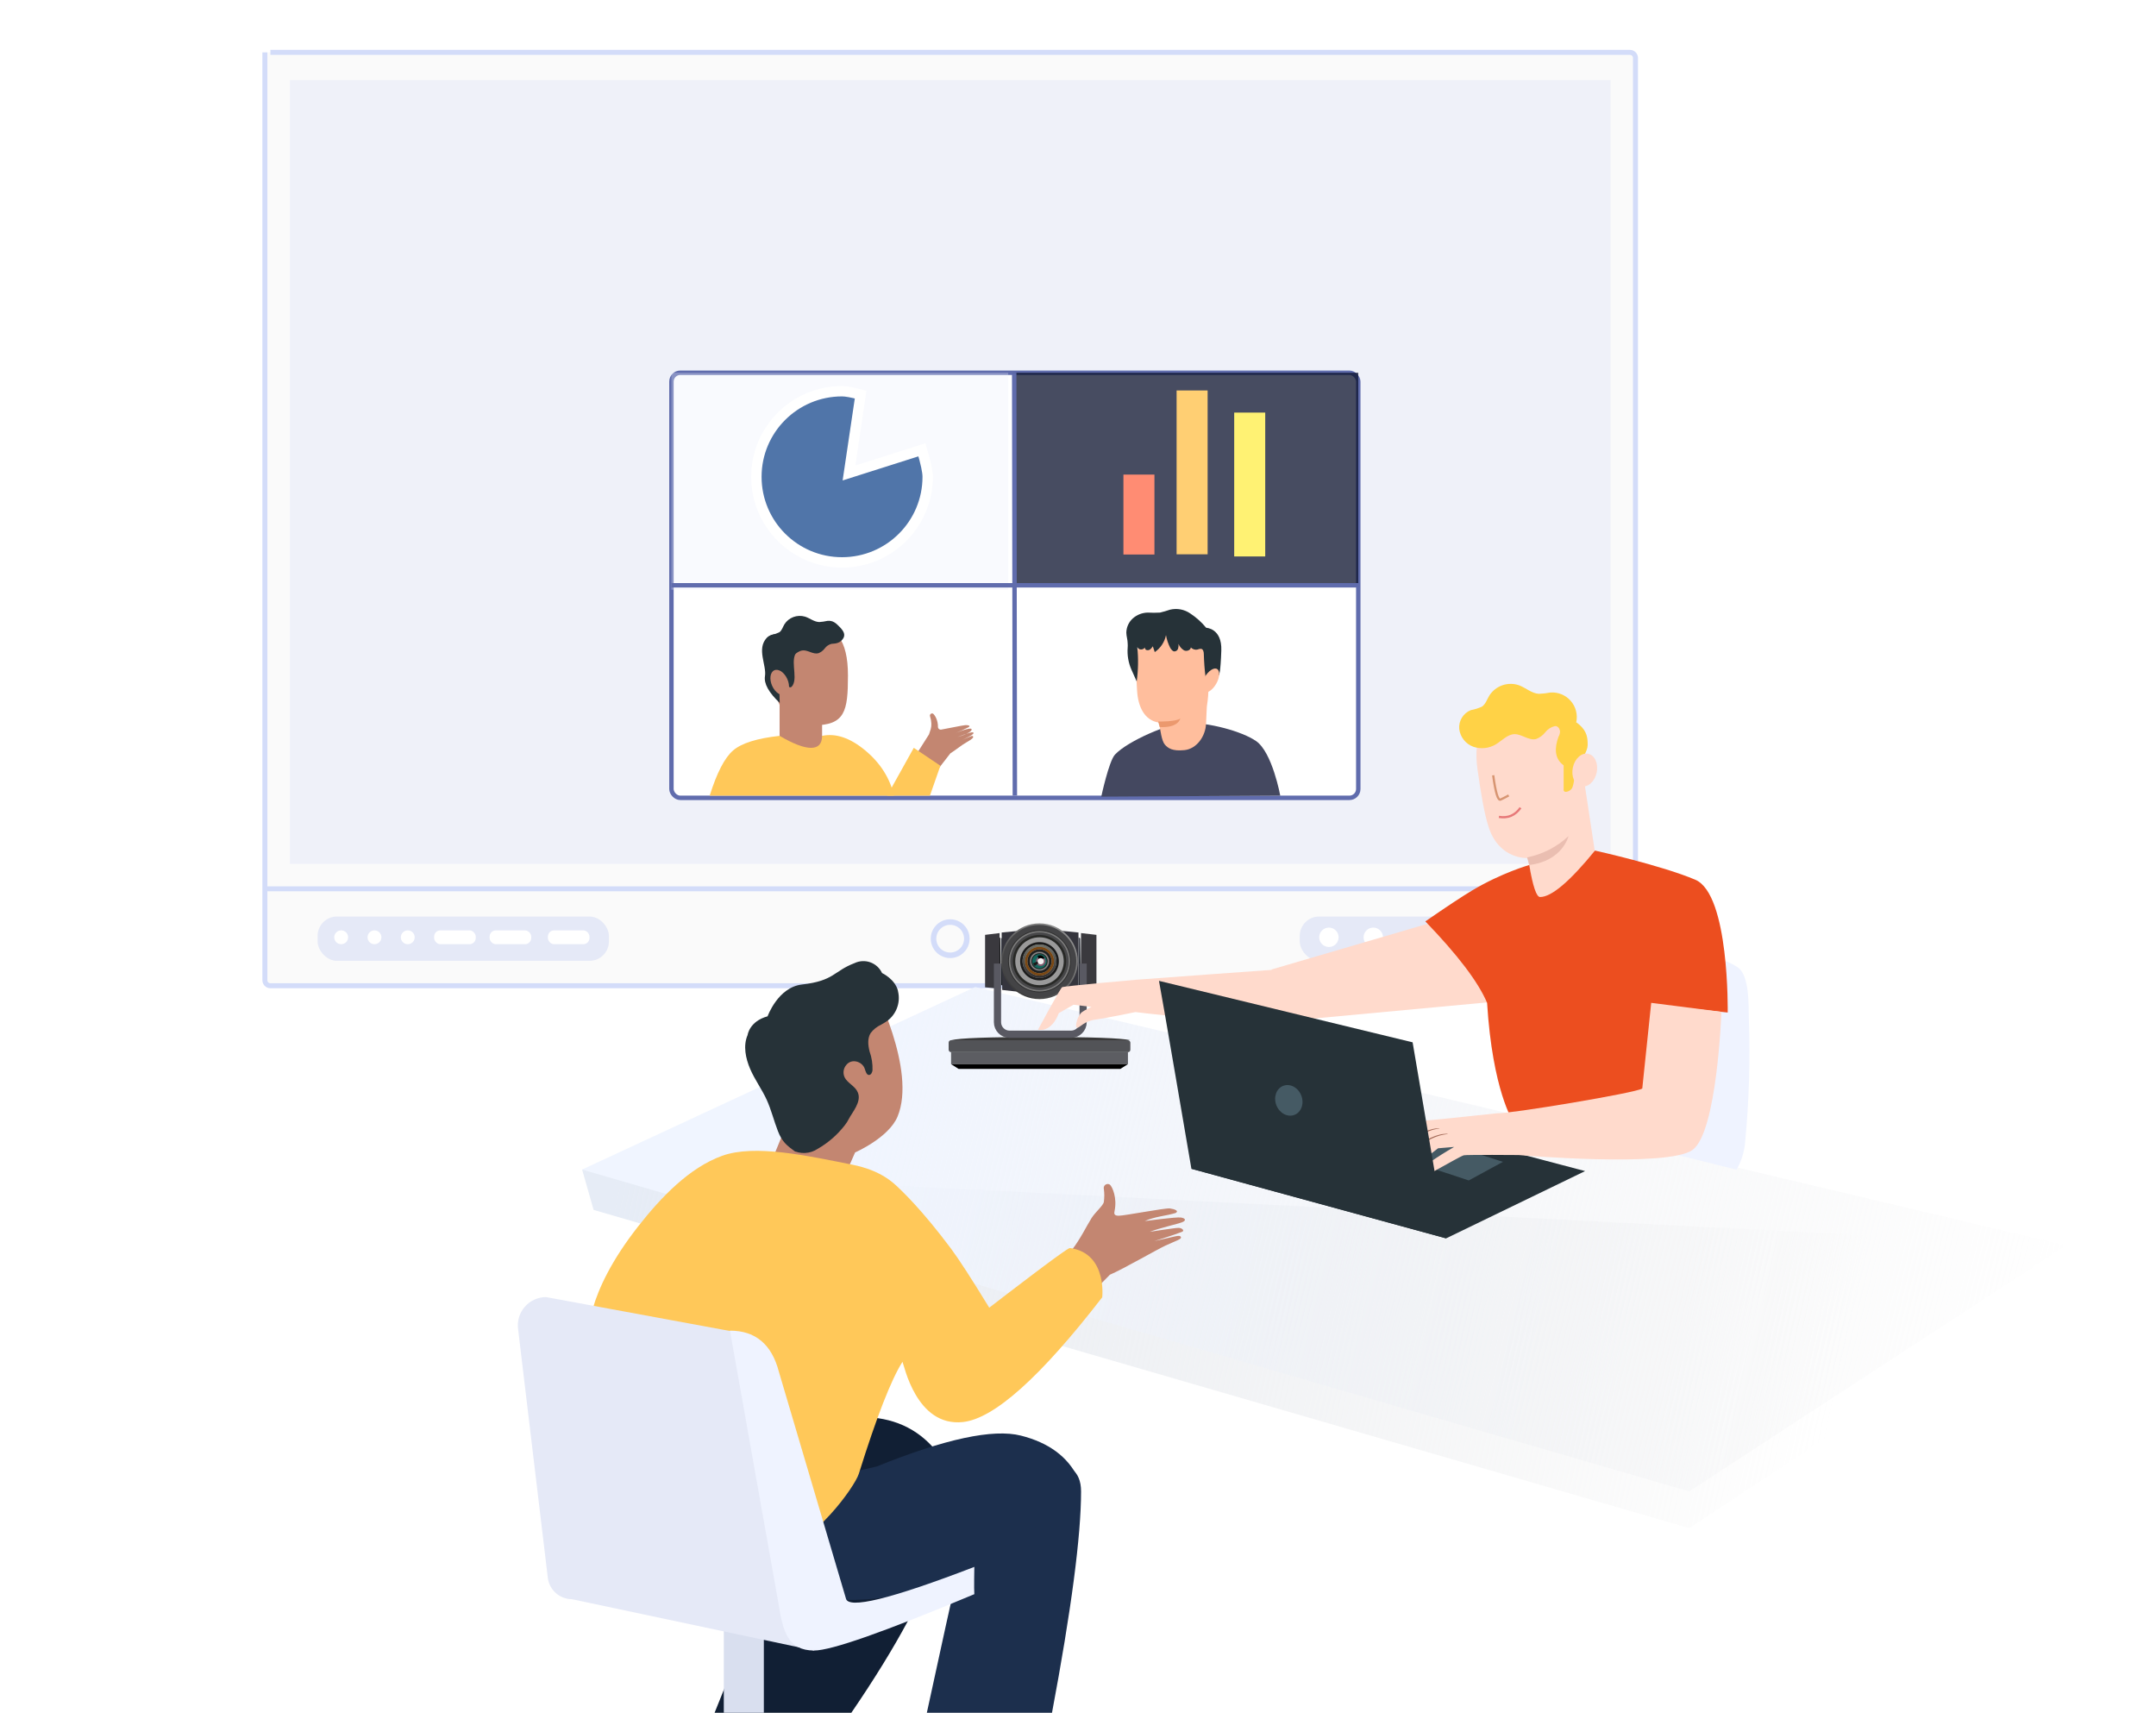 <svg xmlns="http://www.w3.org/2000/svg" width="700" height="556" viewBox="0 0 700 556">
  <defs>
    <linearGradient id="rooma-feature-01-a" x1="0%" x2="85.008%" y1="47.081%" y2="51.408%">
      <stop offset="0%" stop-color="#E6ECF6"/>
      <stop offset="100%" stop-color="#E0E0E0" stop-opacity="0"/>
    </linearGradient>
    <linearGradient id="rooma-feature-01-b" x1="14.855%" x2="101.796%" y1="46.179%" y2="53.322%">
      <stop offset="0%" stop-color="#F0F5FF"/>
      <stop offset="100%" stop-color="#EBEBEB" stop-opacity=".004"/>
      <stop offset="100%" stop-color="#D9DFEF" stop-opacity="0"/>
    </linearGradient>
    <linearGradient id="rooma-feature-01-c" x1="50%" x2="50%" y1="0%" y2="100%">
      <stop offset="0%" stop-color="#41454F"/>
      <stop offset="100%" stop-color="#191E21"/>
    </linearGradient>
    <linearGradient id="rooma-feature-01-d" x1="19.117%" x2="83.178%" y1="89.581%" y2="12.875%">
      <stop offset="0%" stop-color="#3C3C3C"/>
      <stop offset="100%" stop-color="#8D8D8D"/>
    </linearGradient>
    <linearGradient id="rooma-feature-01-e" x1="50%" x2="50%" y1="0%" y2="97.267%">
      <stop offset="0%" stop-color="#6E7068"/>
      <stop offset="100%" stop-color="#353232"/>
    </linearGradient>
  </defs>
  <g fill="none" fill-rule="evenodd" transform="translate(-260 -83)">
    <rect width="1920" height="1854" fill="#FFF"/>
    <g transform="translate(346 100)">
      <path fill="#FAFAFA" stroke="#D3DCF9" stroke-width="1.62" d="M1.8 0L443.2 0C444.194-3.17467462e-14 445 .806 445 1.8L445 271.531 445 271.531 0 271.531 0 1.8C-1.21743675e-16.806.806 1.1728935e-14 1.8 0zM0 271.531L445 271.531 445 301.2C445 302.194 444.194 303 443.2 303L1.8 303C.806 303 1.14460185e-14 302.194 0 301.2L0 271.531 0 271.531z"/>
      <rect width="94.585" height="14.386" x="17.115" y="280.522" fill="#E5E9F7" rx="6.3"/>
      <rect width="92.783" height="14.386" x="336.002" y="280.522" fill="#E5E9F7" rx="6.3"/>
      <ellipse cx="24.772" cy="287.266" fill="#FFF" rx="2.252" ry="2.248"/>
      <ellipse cx="345.461" cy="287.266" fill="#FFF" rx="3.153" ry="3.147"/>
      <ellipse cx="389.6" cy="287.266" fill="#FFF" rx="3.153" ry="3.147"/>
      <ellipse cx="35.582" cy="287.266" fill="#FFF" rx="2.252" ry="2.248"/>
      <ellipse cx="359.873" cy="287.266" fill="#FFF" rx="3.153" ry="3.147"/>
      <ellipse cx="404.013" cy="287.266" fill="#FFF" rx="3.153" ry="3.147"/>
      <ellipse cx="46.392" cy="287.266" fill="#FFF" rx="2.252" ry="2.248"/>
      <ellipse cx="375.187" cy="287.266" fill="#FFF" rx="3.153" ry="3.147"/>
      <ellipse cx="419.327" cy="287.266" fill="#FFF" rx="3.153" ry="3.147"/>
      <rect width="13.512" height="4.496" x="54.949" y="285.018" fill="#FFF" rx="2.025"/>
      <rect width="13.512" height="4.496" x="72.966" y="285.018" fill="#FFF" rx="2.025"/>
      <rect width="13.512" height="4.496" x="91.883" y="285.018" fill="#FFF" rx="2.025"/>
      <ellipse cx="222.5" cy="287.715" stroke="#D3DCF9" stroke-width="1.8" rx="5.405" ry="5.395"/>
      <rect width="428.785" height="254.448" x="8.107" y="8.991" fill="#EFF1F9"/>
    </g>
    <polygon fill="url(#rooma-feature-01-a)" fill-rule="nonzero" points="452.73 475.766 808.44 579.066 930.79 498.326 930.79 487.306 449 462.666"/>
    <polygon fill="url(#rooma-feature-01-b)" fill-rule="nonzero" points="576.61 403.396 930.79 487.306 808.44 567.146 449 462.666"/>
    <g transform="translate(568 383)">
      <g transform="translate(0 36.632)">
        <rect width="59" height="3.884" y="1.046" fill="#525357" rx=".78"/>
        <rect width="57.427" height="3.884" x=".787" y="4.93" fill="#5C5D62"/>
        <polygon fill="#000" points=".787 8.815 58.213 8.815 55.752 10.368 3.248 10.368"/>
        <path fill="#393939" d="M0.787,1.046 C3.429,0.349 13.062,5.1921736e-14 29.686,5.1921736e-14 C46.31,5.1921736e-14 56.081,0.349 59,1.046 L0.787,1.046 Z"/>
      </g>
      <polygon fill="url(#rooma-feature-01-c)" points="17.541 4.273 17.037 4.67 17.037 19.81 17.747 19.81"/>
      <polygon fill="url(#rooma-feature-01-c)" points="42.713 4.614 42.196 4.273 42.196 19.81 42.9 19.81"/>
      <path fill="#111" d="M16.374,4.421 L16.762,4.421 C16.948,14.492 16.948,19.704 16.762,20.057 C16.424,19.333 16.294,14.121 16.374,4.421 Z"/>
      <path fill="#35353D" d="M17.217,2.719 C22.858,2.128 27.084,1.833 29.893,1.833 C32.579,1.833 36.666,2.128 42.155,2.719 L42.155,21.364 C36.671,22.029 32.584,22.361 29.893,22.361 C27.101,22.361 22.934,22.029 17.392,21.364 L17.217,2.719 Z"/>
      <polygon fill="#3A393E" points="42.982 2.902 47.987 3.477 47.987 11.061 47.987 20.498 42.9 21.092"/>
      <polygon fill="#3A393E" points="11.829 3.477 16.549 2.899 16.549 20.965 11.829 20.498"/>
      <g transform="translate(17.307)">
        <path fill="#444446" fill-rule="nonzero" stroke="url(#rooma-feature-01-d)" stroke-width=".5" d="M12.193,0 C5.459,0 0,5.391 0,12.041 C0,18.692 5.459,24.083 12.193,24.083 C18.928,24.083 24.387,18.692 24.387,12.041 C24.387,5.391 18.928,0 12.193,0 Z M12.193,2.331 C17.624,2.331 22.027,6.678 22.027,12.041 C22.027,17.404 17.624,21.752 12.193,21.752 C6.763,21.752 2.36,17.404 2.36,12.041 C2.36,6.678 6.763,2.331 12.193,2.331 Z"/>
        <ellipse cx="12.193" cy="12.041" stroke="#282926" stroke-width="1.56" rx="8.653" ry="8.545"/>
        <ellipse cx="12.193" cy="12.041" stroke="#2E2E2E" stroke-width=".78" rx="9.83" ry="9.712"/>
        <ellipse cx="12.193" cy="12.041" stroke="#474749" stroke-width=".78" rx="9.05" ry="8.932"/>
        <ellipse cx="12.193" cy="12.041" stroke="#7A7A7A" stroke-width=".5" rx="9.69" ry="9.572"/>
        <ellipse cx="12.193" cy="12.041" fill="#9A9A9A" rx="7.867" ry="7.769"/>
        <ellipse cx="12.193" cy="12.041" fill="#9A9A9A" stroke="#1B1B1B" stroke-width=".78" rx="5.903" ry="5.825"/>
        <ellipse cx="12.193" cy="12.041" stroke="url(#rooma-feature-01-e)" stroke-width=".78" rx="5.11" ry="5.051"/>
        <ellipse cx="12.193" cy="12.041" fill="#1F1F1F" stroke="#0F0F0F" stroke-width=".5" rx="2.897" ry="2.857"/>
        <ellipse cx="12.193" cy="12.041" fill="#13695F" rx="2.36" ry="2.331"/>
        <ellipse cx="12.587" cy="12.041" fill="#835B6F" rx="1.573" ry="1.554"/>
        <ellipse cx="12.193" cy="12.041" stroke="#848484" stroke-width=".5" rx="2.897" ry="2.857"/>
        <ellipse cx="12.193" cy="12.041" stroke="#212121" stroke-width=".78" rx="3.543" ry="3.494"/>
        <ellipse cx="12.193" cy="12.041" stroke="#7A4712" stroke-width=".78" rx="4.33" ry="4.271"/>
        <path fill="#000" d="M11.573,10.259 L12.025,11.652 L12.676,11.822 L13.779,10.92 C13.461,10.516 13.152,10.262 12.85,10.157 C12.548,10.051 12.123,10.085 11.573,10.259 Z"/>
        <polygon fill="#1A1919" points="12.013 12.521 10.649 13.595 10.049 12.765 11.704 11.999"/>
        <ellipse cx="12.587" cy="12.041" fill="#F2F2F2" rx="1" ry="1"/>
      </g>
      <path stroke="#595962" stroke-width="2.34" d="M15.86,12.797 L15.86,31.834 C15.86,33.988 17.606,35.734 19.76,35.734 L39.76,35.734 C41.914,35.734 43.66,33.988 43.66,31.834 L43.66,12.797 L43.66,12.797"/>
    </g>
    <g transform="translate(597 305)">
      <path fill="#EFF3FF" d="M187.525,90.37 L186.597,90.852 C186.084,102.934 185.572,115.014 185.059,127.092 C184.778,133.752 184.074,141.174 186.547,147.705 L226.796,157.693 C228.381,154.988 229.339,151.962 229.6,148.837 C230.879,135.461 231.282,122.015 230.808,108.587 C230.693,104.382 231.067,94.632 227.213,92.026 C220.693,87.641 214.662,89.146 208.07,87.662 C201.478,86.179 194.706,89.743 187.942,89.671"/>
      <path fill="#FFDACC" fill-rule="nonzero" d="M78.313,111.64 L77.893,92.698 C77.404,92.698 32.169,96.029 32.169,96.029 C32.169,96.029 8.404,98.088 7.821,98.477 C7.239,98.866 0,112.288 0,112.288 C4.788,113.072 6.743,106.902 6.743,106.902 L11.538,104.158 L17.404,104.878 C15.729,105.642 14.313,106.405 13.881,106.938 C12.609,108.5 11.926,111.539 12.71,111.64 C13.493,111.74 14.917,109.479 18.604,108.99 C22.292,108.5 31.645,106.542 31.645,106.542 L35.002,106.938 L78.313,111.64 Z"/>
      <path fill="#000" fill-rule="nonzero" d="M1.121,2.014 L4.08630626e-14,0.156 L4.08630626e-14,0.156 C0.512,-0.153 1.178,0.011 1.488,0.523 L1.488,0.523 C1.797,1.036 1.633,1.703 1.121,2.014 L1.121,2.014 Z" opacity=".4" transform="translate(143.99 33.842)"/>
      <polygon fill="#FFDACC" fill-rule="nonzero" points="75.862 92.71 136.018 75.094 149.649 103.047 75.862 109.907"/>
      <path fill="#FFDACC" fill-rule="nonzero" d="M142.683,27.561 C143.737,35.046 144.922,42.415 146.439,46.836 C149.978,57.118 158.951,56.542 158.951,56.542 C158.951,56.542 160.353,63.181 161.584,69.503 C162.751,75.537 168.356,79.396 174.108,78.143 C179.796,76.898 183.508,71.087 182.43,65.089 L175.33,18.306 C174.342,13.461 171.594,9.31 167.759,6.869 C163.923,4.427 157.069,4.478 152.886,6.032 C144.939,8.98 141.184,16.902 142.683,27.561 Z"/>
      <path fill="#EC4E1F" d="M159.517,58.796 C159.517,58.796 150.563,61.331 141.012,67.036 C137.727,68.999 132.648,72.354 125.774,77.103 C136.33,88.048 143.012,96.864 145.82,103.551 C147.602,132.125 154.248,142.004 154.248,142.004 L209.601,143.357 L209.601,105.152 L223.943,106.692 C223.943,106.692 224.546,68.294 213.418,63.578 C202.29,58.862 180.85,54.116 180.85,54.116 C172.671,64.168 166.729,69.193 163.025,69.193 C161.846,69.193 160.677,65.728 159.517,58.796 Z"/>
      <path fill="#FFD246" fill-rule="nonzero" d="M168.354,13.285 L142.105,14.954 C142.929,13.13 144.191,11.54 145.777,10.323 C149.089,7.531 153.195,5.857 157.512,5.539 C161.795,5.292 172.582,10.432 175.786,13.265 C178.367,15.522 178.475,17.743 178.475,19.8 C178.475,21.857 176.81,23.899 175.066,27.452 C174.26,29.095 174.043,32.743 173.397,33.866 C172.752,34.989 170.512,35.675 170.676,34.241 L170.676,26.448 C167.596,24.218 167.72,20.692 169.023,17.116 C169.434,16.599 170.126,14.213 168.354,13.285 Z"/>
      <ellipse cx="177.532" cy="27.981" fill="#FFDACC" fill-rule="nonzero" rx="3.954" ry="5.4" transform="rotate(12 177.532 27.981)"/>
      <path fill="#FFD246" fill-rule="nonzero" d="M174.773,12.45 C175.296,9.984 174.628,7.415 172.971,5.518 C171.313,3.621 168.86,2.617 166.35,2.808 C165.116,3.05 163.865,3.191 162.608,3.23 C160.262,3.073 158.385,1.278 156.195,0.458 C152.607,-0.791 148.632,0.578 146.569,3.772 C145.811,4.978 145.366,6.569 144.163,7.388 C143.011,7.915 141.799,8.295 140.553,8.521 C138.086,9.5 136.551,11.983 136.775,14.631 C137.092,17.257 138.847,19.485 141.323,20.404 C143.797,21.259 146.523,20.954 148.747,19.573 C150.732,18.367 152.477,16.343 154.763,16.319 C157.049,16.294 159.372,18.476 161.718,17.909 C162.91,17.471 163.953,16.702 164.726,15.692 C165.511,14.685 166.621,13.982 167.866,13.703 C169.13,13.583 169.852,15.294 169.455,16.487 L174.725,12.402"/>
      <path fill="#EABEB1" fill-rule="nonzero" d="M158.827,56.326 C163.852,55.318 168.498,52.933 172.249,49.435 C172.249,49.435 170.372,57.5 159.517,58.796 L158.827,56.326 Z"/>
      <polygon fill="#263238" fill-rule="nonzero" points="177.64 158.161 132.524 180 49.818 157.412 90.42 135.192"/>
      <polygon fill="#455A64" fill-rule="nonzero" points="127.894 157.24 139.871 161.2 150.963 155.166 132.502 149.233 121.726 154.827"/>
      <g fill-rule="nonzero" transform="translate(117.003 103.55)">
        <path fill="#FFDACC" d="M39.078,49.405 C39.078,49.405 87.508,53.559 95.524,47.741 C103.539,41.924 104.898,2.909 104.898,2.909 L82.105,0 L79.205,27.796 C77.552,29.179 35.793,36.106 32.198,35.832 C32.198,35.832 10.309,38.172 9.115,38.172 C7.922,38.172 0,47.209 0,47.626 C0.055,48.265 0.37,48.853 0.87,49.254 C0.305,49.966 0.351,50.986 0.978,51.644 C0.978,51.644 0.654,53.171 1.847,53.495 C3.041,53.819 3.149,54.366 4.558,53.495 C5.967,52.623 12.911,47.209 12.911,47.209 L18.123,46.769 C18.123,46.769 5.427,54.049 6.513,55.683 C7.598,57.318 10.107,55.467 12.911,53.941 C15.715,52.414 20.402,49.707 21.264,49.484 C22.127,49.261 39.078,49.405 39.078,49.405 Z"/>
        <path fill="#A36957" d="M16.139 42.564C16.139 42.636 15.132 42.629 13.579 43.032 11.565 43.597 9.67 44.524 7.987 45.769 6.312 47.035 4.74 48.431 3.285 49.945 2.698 50.595 2.069 51.206 1.402 51.774 1.522 51.569 1.664 51.378 1.826 51.205 2.121 50.859 2.545 50.362 3.091 49.765 4.502 48.171 6.07 46.724 7.771 45.445 9.488 44.169 11.444 43.253 13.522 42.752 14.153 42.61 14.795 42.528 15.441 42.507 15.675 42.488 15.911 42.507 16.139 42.564zM13.414 40.786C13.414 40.858 12.544 40.843 11.207 41.211 9.47 41.71 7.845 42.539 6.42 43.652 4.995 44.781 3.669 46.031 2.459 47.389 1.97 47.967 1.441 48.511.877 49.016 1.283 48.372 1.747 47.767 2.264 47.209 3.431 45.788 4.747 44.496 6.189 43.356 7.649 42.208 9.338 41.388 11.142 40.951 11.687 40.825 12.244 40.755 12.803 40.743 13.008 40.72 13.215 40.735 13.414 40.786z"/>
      </g>
      <path fill="#263238" fill-rule="nonzero" d="M39.293,96.411 C39.667,97.916 49.818,157.412 49.818,157.412 L132.488,180 L121.64,116.363 L39.293,96.411 Z"/>
      <ellipse cx="81.45" cy="135.203" fill="#455A64" fill-rule="nonzero" rx="4.343" ry="5.054" transform="rotate(-21.17 81.45 135.203)"/>
      <path stroke="#D79572" stroke-width=".72" d="M147.805,29.673 C148.561,35.308 149.359,37.937 150.196,37.557 C151.033,37.178 151.914,36.728 152.837,36.206"/>
      <path stroke="#E77979" stroke-width=".72" d="M149.663,43.179 C152.577,43.68 154.913,42.692 156.671,40.218"/>
    </g>
    <path fill="#1C2F4D" d="M560.851,567.146 C560.851,581.596 564.017,605.66 570.349,639.339 L610.996,639.339 C601.583,595.846 596.584,573.822 596.001,573.266 C578.299,556.401 560.851,553.377 560.851,567.146 Z" transform="matrix(-1 0 0 1 1171.846 0)"/>
    <path fill="#111F34" d="M522.73,555.433 C545.644,572.281 560.314,581.432 566.738,582.887 C569.573,583.529 569.369,595.736 557.314,598.902 C546.665,601.698 532.734,602.673 515.522,601.827 L530.463,639 L486.292,639.339 C456.046,595.156 447.205,566.235 459.767,552.577 C472.329,538.918 493.317,539.87 522.73,555.433 Z" transform="matrix(-1 0 0 1 1022.475 0)"/>
    <rect width="13" height="29" x="495" y="610" fill="#D9DFEF" transform="matrix(-1 0 0 1 1003 0)"/>
    <path fill="#C38671" d="M550.732,416.826 L546.62,450.579 L553.015,466.158 L527.72,467.054 L523.341,457.106 C523.341,457.106 512.421,452.353 509.559,445.464 C503.272,430.33 517.511,402.974 517.511,402.974 L550.732,416.826 Z" transform="matrix(-1 0 0 1 1060.972 0)"/>
    <path fill="#263238" fill-rule="nonzero" d="M535.391,456.928 C538.375,454.902 539.879,453.552 541.19,450.19 C542.5,446.828 543.343,443.296 544.835,440.012 C546.326,436.728 548.726,433.456 550.205,430.003 C551.684,426.55 552.54,422.46 551.035,418.994 C551.035,418.994 550.49,414.541 544.549,412.918 C544.549,412.918 541.164,403.48 533.406,402.598 C522.847,401.39 523.21,398.287 516.322,395.652 C514.712,394.883 512.861,394.79 511.182,395.395 C509.503,396 508.136,397.252 507.385,398.872 C507.385,398.872 503.143,400.819 502.196,404.701 L502.196,404.804 C501.247,408.764 502.995,412.88 506.503,414.944 L507.8,415.696 C509.072,416.292 510.183,417.182 511.043,418.293 C512.184,420.033 511.938,422.317 511.432,424.33 C510.73,426.293 510.408,428.373 510.485,430.457 C510.576,431.158 510.978,432.002 511.691,431.963 C512.405,431.924 512.729,430.795 512.989,429.99 C513.728,427.64 517.191,426.472 518.982,428.692 C520.137,430.019 520.202,431.977 519.137,433.378 C517.983,434.897 515.946,435.845 515.246,437.649 C513.949,440.674 517.114,444.14 518.164,446.217 C518.528,446.939 518.962,447.621 519.462,448.256 C521.869,451.372 524.866,453.984 528.282,455.941 C530.756,457.589 533.933,457.749 536.559,456.356" transform="matrix(-1 0 0 1 1053.764 0)"/>
    <path fill="#C38671" d="M626.135,496.806 C621.699,494.911 610.898,488.635 608.017,487.312 C604.482,485.689 602.781,485.263 603.08,484.588 C603.469,483.692 604.69,484.404 611.695,485.884 C611.695,485.884 605.679,484.044 602.701,482.878 C601.801,482.525 602.661,481.596 603.889,481.596 C605.117,481.596 613.18,482.878 613.18,482.878 C610.075,481.67 604.116,480.333 602.701,479.775 C601.286,479.218 601.514,478.492 603.08,478.234 C604.513,477.997 614.809,479.39 614.809,479.39 C611.518,477.897 607.766,477.691 604.821,476.777 C603.524,476.089 605.171,475.478 606.663,475.284 C608.155,475.089 621.387,477.658 623.292,477.658 C625.197,477.658 624.621,476.5 624.592,476.009 C623.761,471.946 625.266,468.337 626.135,467.558 C626.584,467.269 627.164,467.284 627.597,467.597 C628.03,467.91 628.227,468.456 628.094,468.973 C627.902,470.364 627.902,471.775 628.094,473.166 C628.215,474.28 630.932,476.561 632.063,478.376 C633.923,481.358 635.617,485.089 638.614,488.946 C639.918,490.623 641.955,492.577 644.724,494.808 L638.614,509.49 L626.135,496.806 Z" transform="matrix(-1 0 0 1 1246.485 0)"/>
    <path fill="#1C2F4D" d="M610,572.021 C607.754,587.098 600.041,596.224 586.861,599.398 C567.091,604.158 548.7,603.568 529.469,595.138 C516.648,589.517 507.857,584.08 503.096,578.826 L489,562.719 C492.333,555.877 498.511,551.316 507.533,549.034 C516.555,546.752 532.153,550.089 554.329,559.045 L610,572.021 Z" transform="matrix(-1 0 0 1 1099 0)"/>
    <path fill="#FFC859" d="M451.113,517.541 C451.306,518.374 463.189,518.056 462.053,523.105 C458.588,538.511 458.588,568.011 470.922,576.142 C477.724,580.627 493.174,588.28 513.156,585.748 C523.867,584.39 537.458,565.826 538.833,561.433 C544.614,542.966 549.341,530.846 553.015,525.072 C553.529,525.987 557.45,546.243 572.622,544.629 C582.737,543.552 597.814,530.057 617.855,504.144 L617.881,503.856 L617.904,503.515 L617.925,503.058 L617.933,502.695 C617.935,502.631 617.935,502.565 617.935,502.497 L617.933,502.038 L617.92,501.531 L617.892,500.986 L617.848,500.405 L617.808,500.002 L617.759,499.586 L617.7,499.16 C617.689,499.088 617.678,499.016 617.666,498.943 L617.591,498.504 C617.577,498.43 617.563,498.356 617.548,498.281 L617.454,497.832 C617.437,497.756 617.42,497.681 617.402,497.605 L617.288,497.148 C616.258,493.247 613.673,489.002 607.386,488.137 C607.364,488.134 607.33,488.14 607.284,488.156 L607.179,488.2 L607.043,488.268 L606.879,488.359 L606.58,488.539 L606.221,488.767 L605.494,489.253 L604.803,489.73 L603.381,490.74 L601.713,491.95 L598.967,493.979 L595.224,496.786 L587.236,502.86 L581.183,507.508 C575.45,498.131 571.318,491.748 568.787,488.359 C559.206,475.531 552.886,469.715 551.824,468.663 C550.023,466.948 546.057,462.951 536.73,461.089 C522.277,458.205 505.059,454.372 494.454,458.205 C483.848,462.039 474.731,471.525 467.211,481.093 C449.518,503.601 451.045,517.248 451.113,517.541 Z"/>
    <path fill="#E5E9F7" d="M448.5,516.348 L515.138,504.065 C517.797,504.065 520.325,505.219 522.068,507.229 C523.81,509.239 524.595,511.907 524.219,514.542 L514.557,595.357 C513.998,599.234 510.687,602.116 506.774,602.134 L428.129,618.801 L448.5,516.348 Z" transform="matrix(-1 0 0 1 952.44 0)"/>
    <path fill="#EFF3FF" d="M497,600.505 C497.143,599.026 497,591.652 497,591.652 C524.203,602.11 538.107,605.503 538.711,601.833 L560.451,528.33 C562.764,519.415 568.061,514.958 576.342,514.958 L560.451,604.313 C559.137,612.616 557.431,618.796 549.031,618.801 C543.431,618.804 526.088,612.706 497,600.505 Z" transform="matrix(-1 0 0 1 1073.342 0)"/>
    <g transform="translate(478 204)">
      <rect width="223" height="138" fill="#FFF" stroke="#606CAD" stroke-width="1.44" rx="2.88"/>
      <path fill="#444860" fill-rule="nonzero" d="M139.555,137.611 C139.555,137.611 142.014,126.12 143.986,123.982 C148.068,119.559 161.704,113.727 166.89,113.602 C174.703,113.531 185.208,116.411 189.812,119.559 C195.092,123.196 197.665,137.281 197.665,137.281"/>
      <path fill="#FFBE9D" d="M158.332,113.566 C153.645,112.96 151.439,108.442 151.177,103.042 C150.933,99.948 150.905,96.841 151.094,93.744 C151.203,90.077 151.73,86.436 152.666,82.889 C155.476,79.832 159.56,78.271 163.695,78.674 C170.864,79.211 174.573,88.812 174.573,88.812 C174.573,88.812 174.573,103.428 174.104,106.389 C173.871,107.713 173.746,109.054 173.732,110.398 L173.567,114.007 C173.382,118.058 170.506,122.101 166.574,122.507 C162.642,122.913 161.192,121.878 160.173,120.679 C159.155,119.479 158.731,116.017 158.332,113.676 L158.332,113.566 Z"/>
      <path fill="#EB996E" fill-rule="nonzero" d="M158.013,113.231 C158.013,113.231 163.832,113.332 165.207,112.24 C165.207,112.24 164.698,115.336 158.532,115.02 L158.013,113.231 Z"/>
      <path fill="#263238" fill-rule="nonzero" d="M148.13,87.875 C148.13,86.691 147.703,85.547 147.689,84.363 C147.722,82.578 148.502,80.89 149.84,79.707 C151.18,78.542 152.889,77.888 154.665,77.861 C155.983,77.937 157.304,77.937 158.622,77.861 C159.712,77.603 160.789,77.291 161.848,76.924 C164.134,76.366 166.55,76.818 168.479,78.164 C170.418,79.438 172.152,80.999 173.622,82.792 C173.622,82.792 178.764,82.944 178.53,90.148 C178.295,97.353 177.785,98.234 177.785,98.234 L176.103,97.711 C176.341,98.517 176.282,99.382 175.938,100.149 C175.698,100.564 175.26,100.825 174.78,100.838 C173.787,100.838 173.401,99.639 173.401,98.716 C173.098,96.264 172.919,93.813 172.85,91.347 C172.85,90.658 172.67,89.776 172.009,89.625 C171.606,89.603 171.204,89.678 170.837,89.845 C170.035,90.047 169.187,89.781 168.645,89.157 C168.562,90.093 167.266,90.534 166.425,90.121 C165.614,89.629 164.981,88.89 164.619,88.013 C164.682,88.535 164.64,89.064 164.495,89.57 C164.329,90.083 163.862,90.44 163.323,90.465 C162.716,90.465 162.303,89.845 161.944,89.308 C161.281,88.007 160.816,86.614 160.566,85.175 C160.119,87.417 158.813,89.394 156.926,90.686 C156.719,90.052 156.512,89.418 156.292,88.798 C156.064,89.186 155.77,89.531 155.423,89.818 C155.05,90.082 154.569,90.144 154.141,89.983 C153.857,89.82 153.691,89.51 153.714,89.184 C153.298,89.81 152.475,90.018 151.811,89.666 C151.569,89.521 151.374,89.311 151.246,89.06 C151.638,92.769 151.573,96.511 151.053,100.204 L149.357,96.402 C148.354,94.14 147.933,91.664 148.13,89.198 C148.162,88.758 148.162,88.316 148.13,87.875 Z"/>
      <rect width="109.342" height="70.438" fill="#EAEEFB" opacity=".3"/>
      <rect width="112.219" height="69" x="110.781" fill="#0B122E" opacity=".752"/>
      <path fill="#5075A9" stroke="#FFF" stroke-width="3.37" d="M55.39,5.973 C63.062,5.973 70.008,9.085 75.036,14.117 C80.064,19.15 83.174,26.102 83.174,33.781 C83.174,35.12 82.793,37.128 82.063,39.81 L82.063,39.81 L56.632,36.034 L64.157,59.717 C60,60.949 57.08,61.59 55.39,61.59 C47.718,61.59 40.772,58.478 35.745,53.446 C30.716,48.413 27.606,41.461 27.606,33.781 C27.606,26.102 30.716,19.15 35.745,14.117 C40.772,9.085 47.718,5.973 55.39,5.973 Z" transform="rotate(-90 55.39 33.781)"/>
      <rect width="10.071" height="46.701" x="182.716" y="12.938" fill="#FFF273"/>
      <rect width="10.071" height="25.945" x="146.748" y="33.063" fill="#FF8C73"/>
      <rect width="10.071" height="53.188" x="164.013" y="5.75" fill="#FFCF73"/>
      <line x2="223" y1="69" y2="69" stroke="#606CAD" stroke-width="1.44"/>
      <line x1="111.286" x2="111.5" y2="137.281" stroke="#606CAD" stroke-width="1.44"/>
      <path fill="#FFC859" d="M35.115,117.875 L48.916,117.875 C53.346,116.949 58.01,118.523 62.91,122.597 C67.81,126.671 70.925,131.565 72.256,137.281 L12.422,137.281 C14.748,129.847 17.289,124.952 20.043,122.597 C22.797,120.241 27.821,118.668 35.115,117.875 Z"/>
      <path fill="#C38671" d="M35.115,99.818 L48.916,99.188 L48.916,117.875 C48.897,120.469 47.698,121.766 45.319,121.766 C42.94,121.766 39.539,120.469 35.115,117.875 L35.115,99.818 Z"/>
      <path fill="#C38671" d="M46.039,114.457 C56.375,114.457 57.311,109.926 57.311,98.255 C57.311,86.584 53.19,81.938 46.039,81.938 C38.888,81.938 33.09,88.695 33.09,97.031 C33.09,105.367 35.702,114.457 46.039,114.457 Z"/>
      <path fill="#263238" fill-rule="nonzero" d="M55.52,87.01 C56.746,85.596 55.941,84.267 54.767,82.961 C53.593,81.655 52.608,80.687 50.829,80.819 C49.955,80.985 49.068,81.082 48.178,81.109 C46.515,81.001 45.185,79.765 43.634,79.2 C41.091,78.341 38.275,79.283 36.813,81.482 C36.276,82.312 35.96,83.407 35.108,83.971 C34.292,84.333 33.433,84.595 32.55,84.751 C30.802,85.425 29.715,87.134 29.873,88.957 C30.098,90.765 31.342,92.298 33.096,92.931 C34.849,93.52 36.781,93.31 38.357,92.359 C39.763,91.529 40.999,90.136 42.619,90.119 C44.239,90.102 45.885,91.604 47.547,91.214 C48.392,90.912 49.131,90.383 49.679,89.688 C50.235,88.995 51.022,88.511 51.904,88.319 C52.799,88.236 54.295,88.425 55.52,87.01 Z" transform="rotate(-2 42.995 86.072)"/>
      <path fill="#263238" fill-rule="nonzero" d="M41.17,90.195 C38.086,92.557 41.153,98.515 39.376,101.476 C37.599,104.438 36.126,96.216 35.146,96.92 C34.165,97.623 35.322,100.087 35.146,101.476 C35.028,102.403 35.032,104.305 35.156,107.184 C31.582,103.807 29.985,100.917 30.366,98.515 C30.937,94.912 27.575,89.665 30.936,86.079 C34.297,82.493 44.255,87.834 41.17,90.195 Z"/>
      <ellipse cx="35.156" cy="100.53" fill="#C38671" rx="2.697" ry="4.313" transform="rotate(-24 35.156 100.53)"/>
      <path fill="#C38671" d="M85.295,124.025 L85.295,124.025 C82.871,122.991 81.313,122.056 79.683,121.468 C77.685,120.76 76.905,120.299 77.068,119.931 C77.281,119.442 77.182,119.619 81.008,120.426 C81.008,120.426 75.552,119.23 76.941,118.556 C77.551,118.266 82.093,119.215 82.093,119.215 C78.372,118.783 77.04,118.039 77.133,117.479 C77.267,116.664 82.801,117.861 82.801,117.861 C81.144,117.558 79.507,117.156 77.898,116.657 C77.189,116.282 78.089,115.948 78.904,115.842 C79.719,115.736 85.204,115.933 86.763,115.905 C87.03,115.932 87.295,115.841 87.489,115.655 C87.683,115.47 87.785,115.209 87.769,114.941 C87.316,112.723 88.138,110.753 88.613,110.328 C88.858,110.17 89.175,110.178 89.411,110.349 C89.648,110.519 89.756,110.818 89.683,111.1 C89.578,111.859 89.577,112.629 89.683,113.389 C89.749,113.997 89.919,114.589 90.185,115.139 C90.497,115.784 90.788,116.308 91.043,116.754 L98.765,125.2 L95.426,133.214 L85.295,124.025 Z" transform="scale(-1 1) rotate(10 0 -881.157)"/>
      <polygon fill="#FFC859" points="70.045 137.281 78.683 121.766 87.32 127.578 83.925 137.281"/>
      <ellipse cx="174.996" cy="99.906" fill="#FFBE9D" rx="2.158" ry="4.313" transform="rotate(30 174.996 99.906)"/>
    </g>
  </g>
</svg>
